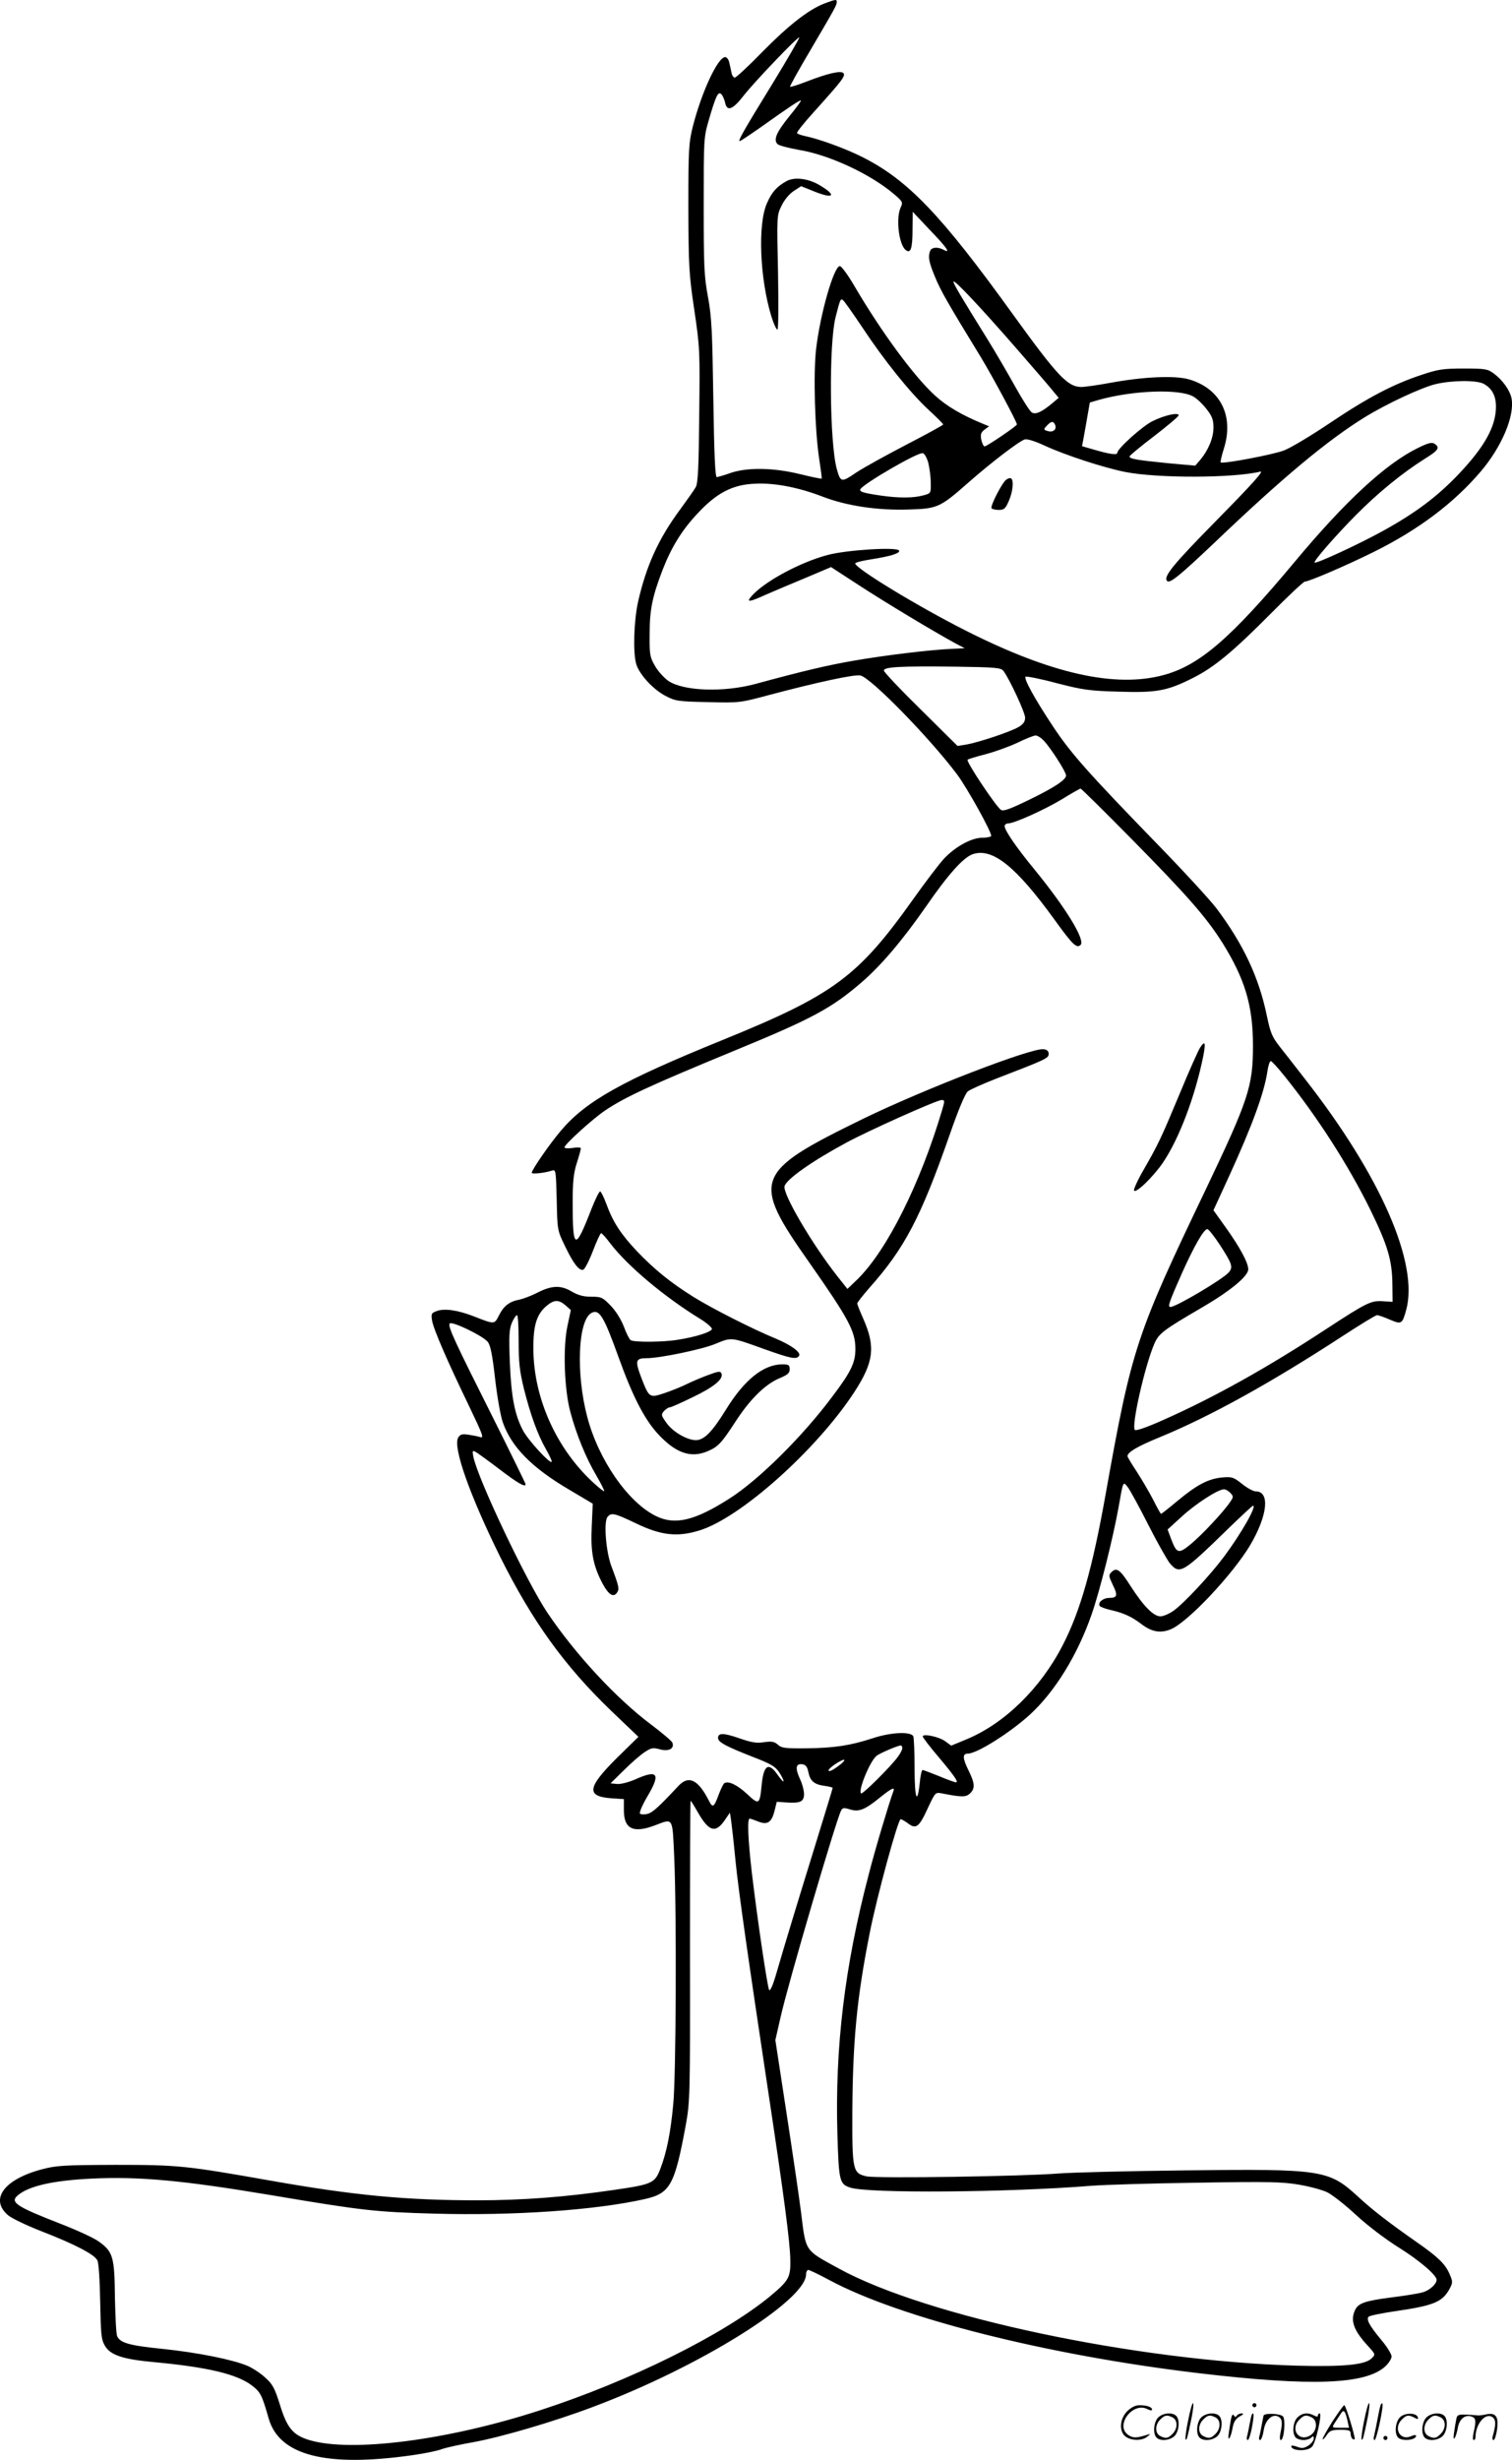 <svg version="1.0" xmlns="http://www.w3.org/2000/svg"
  viewBox="0 0 738.563 1200.554"
 preserveAspectRatio="xMidYMid meet">
<g transform="translate(-0.264,1200.868) scale(0.1,-0.1)"
fill="#000000" stroke="none">
<path d="M4028 11991 c-77 -30 -175 -107 -304 -238 -66 -68 -126 -123 -132
-123 -6 0 -14 10 -16 23 -3 12 -7 34 -11 50 -3 15 -12 27 -20 27 -36 0 -115
-170 -158 -338 -20 -81 -22 -109 -22 -397 1 -286 3 -324 29 -499 27 -182 28
-200 24 -515 -2 -249 -6 -332 -17 -350 -7 -13 -42 -62 -77 -110 -105 -142
-165 -274 -205 -451 -20 -93 -25 -243 -9 -301 14 -50 82 -125 144 -157 48 -25
61 -27 207 -30 152 -4 158 -3 292 33 245 65 423 103 452 97 50 -9 339 -305
472 -482 51 -68 174 -290 167 -302 -3 -4 -22 -8 -43 -8 -54 0 -133 -44 -189
-104 -26 -29 -92 -116 -146 -192 -273 -384 -390 -470 -936 -692 -490 -199
-666 -298 -787 -441 -54 -63 -143 -192 -143 -206 0 -8 63 -1 97 10 21 7 21 5
25 -142 3 -146 3 -149 39 -223 43 -90 71 -125 91 -118 8 4 29 45 47 92 18 47
36 86 40 86 4 0 24 -22 44 -49 85 -111 262 -260 441 -370 31 -19 56 -41 56
-48 0 -14 -76 -39 -166 -53 -70 -12 -214 -13 -231 -2 -6 4 -21 33 -33 66 -13
34 -39 76 -64 102 -40 41 -46 44 -95 44 -39 0 -64 7 -97 26 -54 32 -99 29
-172 -9 -26 -13 -63 -27 -81 -31 -50 -9 -78 -31 -101 -77 -23 -45 -20 -45
-125 -4 -78 30 -142 39 -179 25 -26 -9 -28 -14 -23 -46 7 -42 74 -197 181
-418 67 -140 74 -158 54 -151 -13 4 -39 9 -60 12 -30 4 -38 1 -48 -16 -25 -48
58 -282 206 -581 157 -314 313 -531 543 -752 l132 -126 -105 -103 c-146 -145
-151 -188 -26 -197 l60 -4 0 -54 c0 -92 46 -114 152 -74 90 34 85 44 94 -157
12 -276 9 -1071 -5 -1206 -13 -139 -32 -232 -62 -311 -27 -72 -39 -78 -225
-105 -238 -35 -449 -51 -668 -51 -351 0 -603 24 -1006 95 -419 74 -454 78
-765 78 -254 -1 -287 -3 -359 -22 -184 -49 -255 -146 -164 -224 18 -15 91 -50
163 -78 162 -63 259 -113 273 -142 7 -13 12 -97 14 -202 3 -160 5 -184 23
-215 27 -46 88 -66 242 -80 258 -24 402 -58 475 -113 43 -33 50 -46 83 -162
52 -181 282 -239 702 -179 57 8 122 21 145 30 23 8 93 23 155 34 132 24 390
99 583 172 518 194 1040 519 1040 647 0 11 5 21 11 21 6 0 52 -22 102 -49 346
-186 1071 -368 1807 -455 551 -65 814 -55 910 34 16 15 30 37 30 48 0 11 -22
47 -49 79 -59 71 -76 102 -63 115 5 5 67 18 138 28 184 27 225 45 260 113 13
25 13 32 -4 70 -21 47 -56 81 -158 152 -136 95 -218 158 -288 223 -143 131
-174 136 -844 128 -273 -3 -551 -10 -617 -15 -168 -14 -891 -25 -940 -14 -67
15 -70 30 -69 313 2 348 22 559 85 875 34 174 138 555 151 555 5 0 22 -10 38
-22 38 -28 53 -16 97 81 34 72 35 73 66 67 97 -19 117 -19 137 -1 26 24 25 49
-5 110 -31 62 -32 85 -5 85 45 0 206 102 303 190 122 112 232 289 302 490 40
115 104 371 131 520 23 132 22 130 45 101 11 -14 56 -96 100 -183 44 -87 92
-171 105 -188 49 -58 62 -50 285 167 64 62 119 113 122 113 20 0 -57 -135
-141 -248 -67 -90 -194 -226 -246 -264 -21 -15 -51 -28 -65 -28 -34 0 -83 50
-146 148 -51 80 -68 93 -93 68 -15 -15 -14 -19 6 -62 26 -52 22 -64 -17 -64
-30 0 -57 -22 -47 -39 3 -5 30 -15 58 -21 60 -14 99 -32 145 -67 52 -40 96
-47 147 -25 85 38 300 267 385 409 86 146 98 263 27 263 -11 0 -41 16 -66 36
-41 33 -50 36 -96 32 -68 -6 -124 -35 -218 -113 -43 -36 -80 -65 -82 -65 -2 0
-19 30 -38 68 -19 37 -55 98 -80 137 -25 38 -46 72 -46 77 0 19 49 48 157 92
248 102 544 266 894 494 86 56 161 102 168 102 7 0 35 -10 63 -22 56 -24 60
-22 79 46 63 227 -124 655 -492 1126 -45 58 -101 130 -125 160 -38 48 -46 69
-63 150 -39 189 -115 350 -246 525 -32 42 -168 190 -303 328 -323 333 -410
430 -497 562 -89 134 -142 231 -133 241 4 3 72 -10 150 -31 128 -33 160 -38
303 -42 186 -6 238 3 363 66 106 53 196 128 382 315 85 86 160 156 166 156 20
0 204 79 337 145 218 108 391 238 523 393 102 120 166 271 150 356 -8 40 -43
89 -87 122 -30 22 -42 24 -147 24 -101 0 -125 -4 -206 -31 -139 -46 -261 -110
-446 -234 -92 -62 -194 -123 -226 -135 -56 -21 -300 -67 -309 -58 -2 2 5 33
16 68 50 159 -17 292 -170 337 -69 20 -224 13 -386 -17 -60 -11 -123 -20 -140
-20 -67 0 -116 52 -333 352 -354 491 -516 660 -741 772 -82 41 -209 87 -278
101 -18 4 -35 10 -37 14 -3 4 34 50 81 102 137 152 158 178 145 191 -13 13
-75 -1 -181 -42 -41 -16 -77 -27 -79 -25 -3 2 43 84 101 182 117 199 127 217
127 232 0 14 -6 13 -62 -8z m-251 -389 c-144 -234 -171 -282 -161 -282 4 0 50
31 103 68 142 101 192 134 196 130 2 -1 -23 -36 -56 -76 -64 -79 -80 -116 -58
-137 8 -7 55 -19 105 -28 147 -24 349 -118 464 -216 42 -36 44 -40 32 -65 -24
-53 -9 -179 24 -207 25 -20 34 5 34 101 l1 85 84 -89 c84 -87 104 -117 66 -96
-29 15 -58 12 -65 -6 -11 -29 -6 -55 24 -127 28 -68 60 -124 224 -392 58 -96
176 -315 176 -328 0 -7 -147 -107 -158 -107 -5 0 -12 15 -16 32 -5 27 -2 36
16 50 l22 16 -29 12 c-103 42 -178 86 -236 139 -101 92 -261 309 -393 534 -31
53 -63 97 -71 97 -29 0 -96 -233 -116 -405 -14 -120 -6 -398 15 -535 8 -52 14
-96 12 -97 -2 -2 -50 8 -107 22 -131 32 -258 33 -339 5 -30 -11 -60 -19 -66
-20 -8 0 -13 110 -17 383 -5 328 -8 398 -26 496 -19 100 -21 152 -21 445 0
325 0 334 25 419 34 117 45 140 60 127 7 -6 15 -24 19 -40 9 -48 37 -38 92 33
56 71 265 289 271 283 2 -2 -56 -103 -130 -224z m1201 -1306 c81 -93 158 -182
171 -199 l25 -30 -32 -27 c-52 -43 -81 -56 -100 -44 -9 6 -45 62 -80 125 -35
63 -95 166 -134 229 -135 217 -168 273 -168 284 1 15 138 -131 318 -338z
m-764 116 c107 -162 235 -321 325 -404 39 -36 71 -68 71 -71 0 -3 -80 -47
-177 -97 -98 -51 -209 -112 -247 -137 -74 -50 -77 -50 -96 17 -35 129 -39 607
-6 740 22 86 24 92 35 85 6 -3 48 -63 95 -133z m3035 -276 c41 -22 61 -58 61
-113 -1 -97 -56 -195 -182 -328 -105 -110 -208 -188 -371 -278 -120 -66 -326
-161 -333 -154 -7 6 101 130 202 232 106 107 227 206 337 275 68 42 75 55 45
74 -12 7 -32 2 -80 -22 -157 -77 -354 -259 -600 -554 -315 -377 -467 -507
-642 -554 -236 -64 -551 7 -966 217 -232 117 -540 304 -540 328 0 4 33 13 73
19 102 16 149 31 141 44 -11 18 -256 3 -349 -22 -139 -37 -316 -134 -374 -204
-24 -28 -7 -26 74 11 44 19 133 57 199 84 l118 50 137 -89 c127 -83 372 -230
472 -284 l44 -23 -60 -3 c-105 -4 -335 -32 -483 -58 -128 -22 -250 -51 -478
-113 -155 -42 -350 -36 -426 14 -20 14 -50 46 -65 72 -26 45 -28 55 -27 158 0
119 13 181 63 312 44 113 96 197 175 280 91 97 169 137 277 141 94 5 214 -18
332 -64 115 -44 266 -67 417 -62 141 4 154 9 291 130 115 101 249 203 277 212
11 4 52 -9 97 -30 102 -47 289 -108 395 -129 159 -31 528 -30 659 2 19 4 -40
-61 -211 -235 -217 -220 -265 -279 -244 -299 13 -13 60 25 233 189 331 316
550 498 733 611 106 65 275 144 345 161 80 19 198 20 234 2z m-1417 -63 c18
-10 47 -38 65 -62 27 -34 33 -52 33 -89 0 -51 -25 -110 -64 -157 l-25 -29
-133 12 c-151 15 -188 21 -188 33 0 4 54 49 120 99 66 51 120 96 120 102 0 15
-67 1 -126 -28 -49 -23 -174 -135 -174 -156 0 -12 -42 -5 -120 18 l-52 15 7
37 c4 20 12 68 19 107 l12 69 44 13 c167 47 396 55 462 16z m-675 -139 c8 -22
-11 -37 -37 -29 -20 6 -21 8 -4 26 21 23 33 24 41 3z m-620 -184 c6 -25 12
-68 12 -97 1 -52 1 -52 -36 -62 -47 -13 -118 -14 -208 -1 -88 13 -107 19 -99
32 18 28 279 180 304 175 8 -1 20 -22 27 -47z m368 -1017 c30 -41 105 -202
105 -227 0 -19 -9 -32 -31 -45 -38 -23 -197 -76 -256 -86 l-43 -7 -180 178
c-99 97 -180 183 -180 190 0 18 80 22 348 19 203 -3 225 -5 237 -22z m197
-340 c34 -36 108 -152 108 -169 0 -21 -57 -59 -183 -120 -91 -44 -123 -56
-135 -48 -22 13 -172 237 -163 245 3 3 43 15 89 27 45 12 115 37 155 56 39 19
79 35 88 35 8 1 27 -11 41 -26z m429 -480 c274 -278 363 -380 443 -506 110
-177 149 -306 149 -502 0 -198 -22 -264 -228 -696 -343 -716 -364 -778 -491
-1489 -65 -365 -124 -574 -211 -742 -107 -208 -283 -381 -469 -458 l-75 -31
-30 22 c-31 22 -109 38 -109 23 0 -5 34 -50 76 -99 80 -95 100 -125 86 -125
-5 0 -42 13 -82 30 -40 16 -76 30 -81 30 -4 0 -11 -29 -14 -65 -12 -110 -25
-72 -25 74 0 77 -3 146 -6 155 -10 25 -109 21 -199 -9 -111 -36 -186 -47 -321
-49 -106 -1 -124 1 -142 18 -17 15 -30 17 -67 12 -35 -6 -61 -2 -121 19 -78
27 -104 27 -104 1 0 -20 40 -41 170 -92 86 -33 109 -46 128 -74 12 -18 22 -38
22 -44 0 -6 -11 6 -25 25 -47 70 -72 57 -82 -44 -9 -96 -13 -99 -71 -44 -49
45 -91 65 -111 53 -5 -3 -17 -28 -27 -54 -24 -65 -30 -69 -49 -31 -52 102 -98
125 -148 72 -97 -104 -127 -131 -152 -137 -15 -4 -32 -3 -36 1 -5 5 12 44 37
86 65 110 50 131 -61 81 -33 -14 -71 -24 -89 -22 l-31 3 65 64 c35 35 81 75
101 88 33 22 42 23 75 14 43 -12 72 4 61 32 -3 9 -50 48 -104 89 -170 127
-372 345 -508 548 -102 153 -337 648 -360 758 -6 31 -5 33 12 24 10 -6 63 -44
118 -86 88 -67 125 -88 125 -71 0 3 -70 146 -156 318 -193 384 -224 451 -215
466 9 14 157 -57 185 -88 14 -16 23 -59 37 -181 10 -88 27 -184 38 -214 42
-119 141 -220 321 -326 l118 -70 -5 -113 c-6 -124 7 -191 54 -279 29 -53 52
-67 69 -43 13 18 11 29 -27 130 -27 72 -38 217 -19 240 19 23 34 19 139 -31
122 -59 202 -68 309 -35 200 60 574 394 758 676 94 145 104 219 45 354 -17 38
-31 73 -31 78 0 5 27 39 60 77 171 192 250 342 391 745 43 124 76 202 89 213
11 9 76 38 143 64 239 92 252 98 252 119 0 14 -8 21 -25 23 -60 7 -581 -194
-878 -338 -539 -263 -552 -297 -265 -705 192 -274 224 -334 224 -420 0 -66
-21 -111 -111 -230 -145 -195 -361 -409 -504 -500 -169 -108 -266 -131 -358
-86 -137 66 -282 275 -337 485 -56 213 -45 472 21 507 38 20 60 -16 132 -216
68 -189 125 -300 190 -372 87 -95 161 -122 243 -88 53 22 69 39 138 145 72
111 146 183 215 212 40 17 50 25 50 44 0 21 -5 24 -37 24 -92 -1 -185 -76
-275 -222 -66 -107 -106 -148 -146 -148 -43 0 -112 40 -143 83 -27 38 -28 41
-13 59 10 10 22 18 28 18 6 0 56 22 111 49 105 50 152 89 142 116 -6 13 -14
12 -70 -9 -35 -13 -81 -33 -103 -44 -22 -11 -69 -30 -104 -42 -76 -25 -76 -25
-116 78 -30 80 -27 92 28 92 63 0 266 42 333 69 83 34 75 35 242 -25 129 -46
157 -52 169 -32 10 16 -38 52 -115 84 -110 45 -311 147 -401 203 -112 70 -191
134 -277 224 -79 84 -116 141 -149 231 -12 33 -26 60 -30 60 -5 -1 -24 -39
-42 -85 -80 -206 -92 -203 -92 28 0 103 4 145 20 195 11 34 20 67 20 72 0 5
-18 6 -40 2 -22 -3 -40 -2 -40 3 0 14 134 136 197 179 98 66 216 121 648 299
364 150 460 201 607 328 94 81 198 203 315 371 107 155 182 239 228 254 96 32
211 -61 398 -319 88 -122 109 -143 128 -124 24 24 -73 182 -226 369 -88 107
-145 190 -145 211 0 7 8 13 18 13 30 1 174 65 262 118 47 29 88 52 91 52 3 0
116 -111 250 -247z m746 -1156 c161 -200 312 -435 419 -652 85 -174 107 -247
108 -365 l1 -85 -47 3 c-58 4 -80 -7 -270 -131 -294 -193 -554 -338 -802 -448
-78 -35 -134 -55 -140 -49 -18 18 48 310 95 420 22 50 40 65 234 178 137 80
225 152 225 186 0 32 -42 109 -110 204 l-60 84 74 161 c115 251 175 414 190
520 4 26 11 47 16 47 5 0 35 -33 67 -73z m-1673 -168 c-107 -359 -268 -681
-412 -823 l-50 -48 -46 58 c-126 159 -272 408 -261 444 11 35 135 122 300 211
115 62 442 208 467 209 16 0 16 -4 2 -51z m1356 -654 c62 -95 67 -111 44 -137
-32 -35 -257 -168 -284 -168 -15 0 -7 23 57 167 59 131 106 213 123 213 6 0
33 -34 60 -75z m-3195 -297 l26 -23 -17 -80 c-22 -104 -15 -306 14 -415 29
-110 76 -225 126 -310 24 -41 42 -77 40 -79 -2 -2 -23 14 -46 35 -185 166
-299 417 -300 659 -1 115 16 169 64 210 37 31 59 32 93 3z m-229 -175 c0 -105
5 -147 26 -233 32 -127 67 -224 109 -297 17 -30 29 -56 26 -59 -9 -9 -113 104
-139 152 -41 77 -58 163 -65 334 -5 128 -3 161 10 193 9 20 20 37 25 37 5 0 8
-57 8 -127z m3477 -741 c15 -16 15 -20 -1 -43 -31 -47 -136 -159 -191 -205
-62 -51 -70 -49 -98 24 l-17 46 67 61 c69 64 179 135 208 135 9 0 23 -8 32
-18z m-1603 -1246 c0 -7 -10 -26 -22 -42 -36 -49 -171 -183 -179 -178 -17 10
42 156 75 183 14 12 102 50 119 51 4 0 7 -6 7 -14z m-300 -77 c-37 -29 -60
-41 -60 -30 0 10 60 51 75 51 6 0 -1 -9 -15 -21z m-159 -38 c9 -45 28 -61 78
-68 22 -3 41 -8 41 -10 0 -3 -38 -127 -84 -276 -79 -255 -146 -474 -196 -646
-12 -40 -25 -70 -30 -65 -8 9 -57 338 -85 574 -19 164 -23 266 -10 263 6 -1
25 -8 43 -15 44 -17 64 -3 78 53 l11 44 44 -3 c71 -5 89 3 89 41 0 17 -9 52
-21 76 -23 51 -19 74 13 69 16 -2 24 -12 29 -37z m415 -96 c-19 -50 -91 -290
-120 -405 -118 -449 -165 -845 -153 -1265 7 -231 10 -246 63 -263 86 -29 770
-24 1179 9 66 5 300 12 520 15 346 6 413 4 495 -10 52 -9 114 -26 136 -37 23
-11 86 -60 140 -110 57 -53 146 -120 210 -160 98 -61 184 -134 184 -157 0 -21
-35 -52 -68 -61 -20 -6 -89 -17 -153 -25 -131 -17 -162 -28 -178 -63 -23 -50
-6 -98 62 -172 39 -43 39 -43 20 -62 -32 -32 -135 -42 -368 -36 -784 23 -1806
239 -2235 474 -170 93 -160 79 -185 278 -9 72 -41 289 -71 484 l-54 353 26
114 c36 161 269 954 295 1006 7 14 14 15 43 6 44 -14 73 -2 146 57 58 47 76
55 66 30z m-956 -99 c55 -97 88 -107 134 -39 l24 35 6 -39 c3 -21 13 -108 21
-193 15 -152 64 -491 164 -1155 71 -471 103 -709 104 -795 2 -87 -7 -102 -102
-181 -229 -187 -681 -411 -1118 -553 -451 -147 -924 -208 -1130 -146 -79 24
-108 59 -142 169 -26 84 -37 104 -72 135 -22 21 -62 47 -87 58 -74 31 -243 65
-416 83 -160 16 -207 29 -221 62 -5 10 -9 95 -11 189 -2 198 -9 223 -79 273
-23 17 -106 55 -183 85 -219 85 -251 106 -214 139 54 47 174 74 364 83 232 11
445 -9 870 -80 451 -76 513 -83 803 -91 387 -11 788 17 1027 71 124 28 146 67
200 359 21 117 22 138 21 853 0 402 1 732 3 732 2 0 17 -24 34 -54z M3845
11125 c-47 -26 -72 -53 -96 -108 -46 -103 -35 -369 22 -554 11 -35 24 -63 29
-63 5 0 6 119 3 279 -6 275 -6 279 17 325 13 28 37 57 59 72 l37 24 67 -27
c93 -37 108 -18 23 32 -56 33 -122 41 -161 20z M4917 9667 c-20 -15 -78 -128
-71 -139 3 -4 19 -8 35 -8 26 0 33 6 49 43 20 44 26 102 11 111 -4 3 -15 0
-24 -7z M5865 6896 c-9 -13 -54 -114 -99 -223 -91 -218 -105 -248 -178 -375
-28 -48 -48 -93 -46 -99 6 -19 93 65 141 135 79 117 156 319 197 519 13 67 9
80 -15 43z M5806 194 c-10 -47 -15 -88 -12 -91 5 -6 9 7 30 110 7 37 10 67 6
67 -4 0 -15 -39 -24 -86z M6120 270 c0 -5 5 -10 10 -10 6 0 10 5 10 10 0 6 -4
10 -10 10 -5 0 -10 -4 -10 -10z M6666 194 c-10 -47 -15 -88 -12 -91 5 -6 9 7
30 110 7 37 10 67 6 67 -4 0 -15 -39 -24 -86z M6746 269 c-3 -8 -10 -41 -16
-74 -6 -33 -14 -68 -16 -77 -3 -10 -1 -18 3 -18 10 0 46 171 38 178 -2 3 -7
-1 -9 -9z M5509 241 c-38 -38 -41 -101 -7 -125 29 -20 79 -20 104 0 18 14 18
15 1 10 -53 -17 -69 -17 -92 -2 -69 45 21 166 94 126 12 -6 21 -7 21 -1 0 12
-25 21 -62 21 -19 0 -39 -10 -59 -29z M6510 189 c-28 -45 -49 -83 -47 -85 2
-3 12 7 21 21 14 21 24 25 66 25 43 0 50 -3 50 -19 0 -11 5 -23 10 -26 6 -3
10 -3 10 1 0 20 -44 164 -51 164 -4 0 -30 -37 -59 -81z m75 4 l7 -33 -42 0
c-42 0 -42 0 -28 23 8 12 21 32 29 44 15 25 22 18 34 -34z M5660 210 c-22 -22
-27 -79 -8 -98 19 -19 66 -14 88 8 22 22 27 79 8 98 -19 19 -66 14 -88 -8z
m71 0 c25 -14 25 -54 -1 -80 -23 -23 -33 -24 -61 -10 -25 14 -25 54 1 80 23
23 33 24 61 10z M5870 210 c-22 -22 -27 -79 -8 -98 19 -19 66 -14 88 8 22 22
27 79 8 98 -19 19 -66 14 -88 -8z m71 0 c25 -14 25 -54 -1 -80 -23 -23 -33
-24 -61 -10 -25 14 -25 54 1 80 23 23 33 24 61 10z M6016 204 c-3 -16 -8 -47
-11 -69 -8 -51 10 -26 19 27 5 27 15 42 34 53 18 10 22 14 10 15 -9 0 -20 -5
-24 -11 -5 -8 -9 -8 -14 1 -5 8 -10 3 -14 -16z M6117 223 c-2 -4 -7 -26 -11
-48 -4 -22 -9 -48 -12 -57 -3 -10 -1 -18 4 -18 4 0 14 28 20 62 11 58 10 81
-1 61z M6175 220 c-1 -3 -5 -23 -9 -45 -4 -22 -9 -48 -12 -57 -3 -10 -1 -18 4
-18 5 0 13 20 17 45 7 53 44 87 74 68 17 -11 19 -28 8 -80 -4 -18 -3 -33 2
-33 16 0 24 99 11 115 -12 14 -87 18 -95 5z M6340 210 c-22 -22 -27 -79 -8
-98 7 -7 24 -12 38 -12 14 0 31 5 38 12 9 9 12 8 12 -5 0 -9 -12 -24 -26 -34
-21 -13 -32 -15 -55 -6 -16 6 -29 8 -29 3 0 -24 81 -27 102 -2 18 19 50 162
37 162 -5 0 -9 -5 -9 -10 0 -7 -6 -7 -19 0 -30 16 -59 12 -81 -10z m71 0 c29
-16 25 -65 -6 -86 -56 -37 -103 28 -55 76 23 23 33 24 61 10z M6841 211 c-23
-23 -28 -80 -9 -99 19 -19 88 -13 88 9 0 5 -11 4 -24 -2 -54 -25 -89 38 -46
81 23 23 33 24 62 9 16 -9 19 -8 16 3 -8 22 -64 22 -87 -1z M6970 210 c-22
-22 -27 -79 -8 -98 19 -19 66 -14 88 8 22 22 27 79 8 98 -19 19 -66 14 -88 -8z
m71 0 c25 -14 25 -54 -1 -80 -23 -23 -33 -24 -61 -10 -25 14 -25 54 1 80 23
23 33 24 61 10z M7116 201 c-3 -14 -8 -44 -11 -66 -8 -51 10 -26 19 27 8 41
35 63 66 53 22 -7 24 -21 11 -77 -5 -22 -5 -38 0 -38 5 0 9 6 9 13 0 68 51
125 85 97 15 -13 15 -35 -1 -92 -3 -10 -1 -18 4 -18 6 0 13 23 17 50 9 63 -5
84 -49 76 -17 -4 -35 -6 -41 -6 -101 8 -104 7 -109 -19z M6760 110 c0 -5 5
-10 10 -10 6 0 10 5 10 10 0 6 -4 10 -10 10 -5 0 -10 -4 -10 -10z"/>
</g>
</svg>
